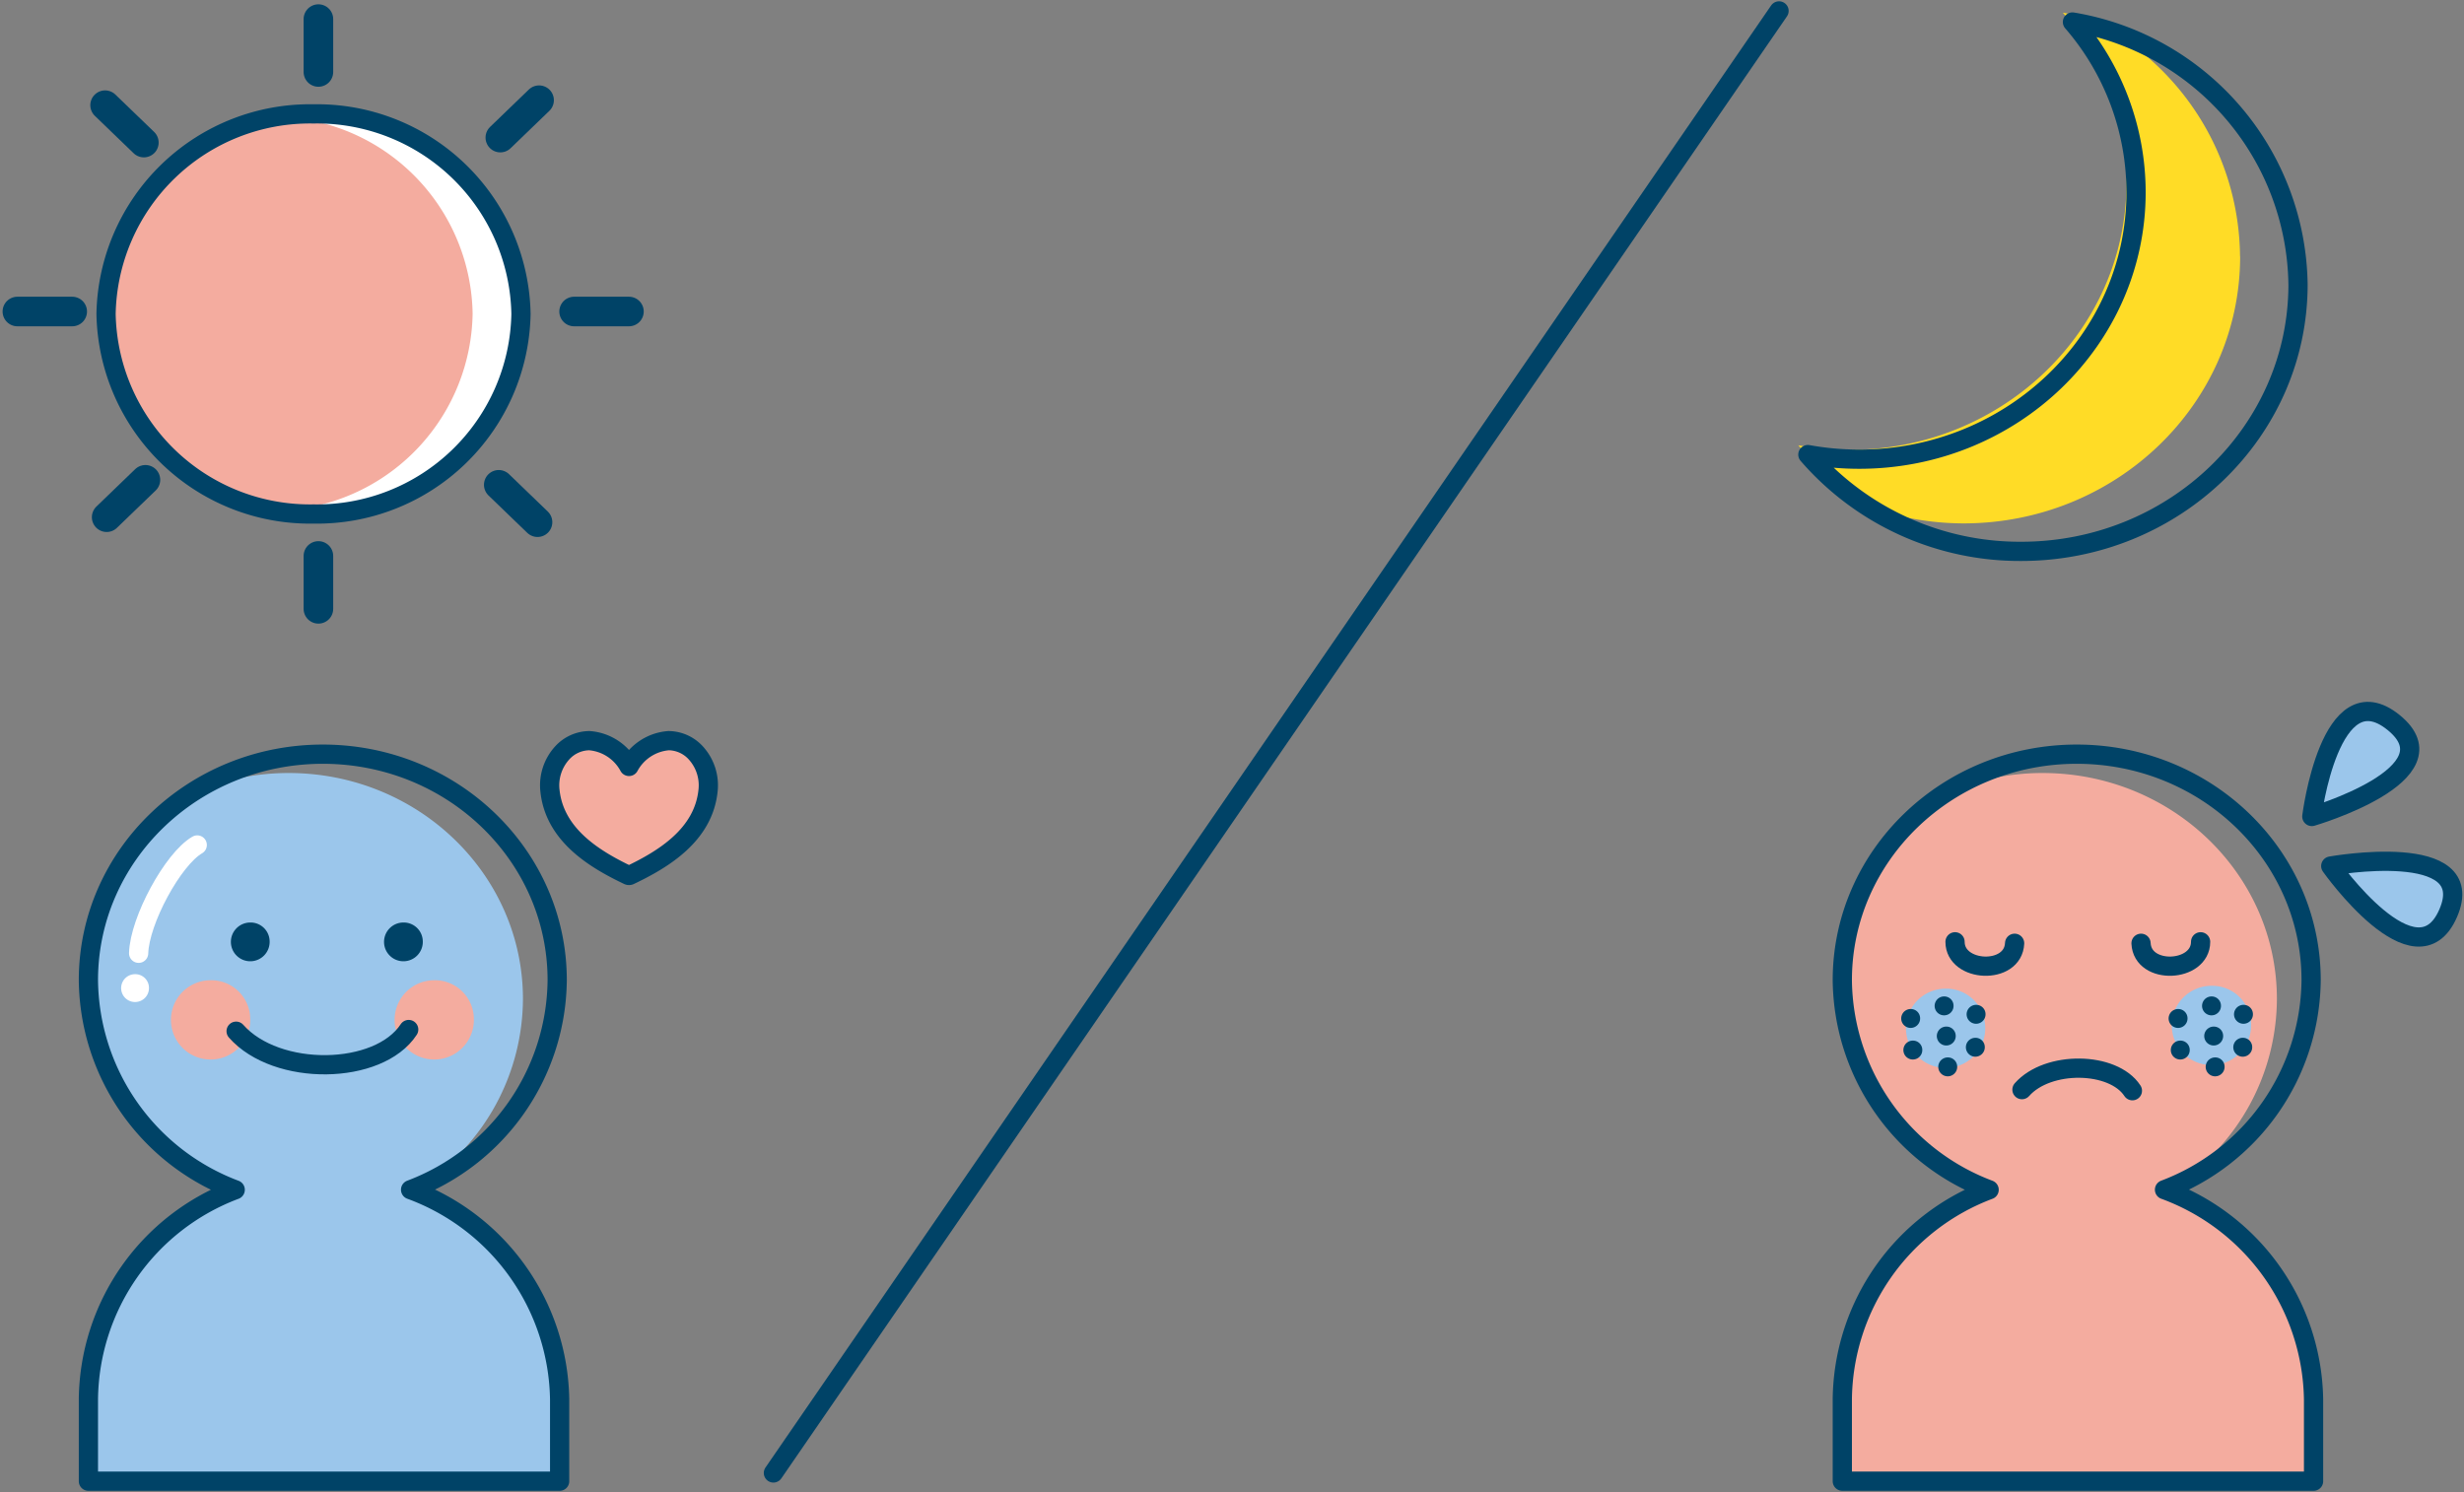<svg id="研究結果2" xmlns="http://www.w3.org/2000/svg" xmlns:xlink="http://www.w3.org/1999/xlink" width="166.582" height="100.888" viewBox="0 0 166.582 100.888">
  <rect x="0" y="0" width="166.582" height="100.888" fill="#808080" stroke="none"/>
  <defs>
    <clipPath id="clip-path">
      <rect id="長方形_8658" data-name="長方形 8658" width="166.582" height="100.888" fill="none"/>
    </clipPath>
  </defs>
  <g id="グループ_39610" data-name="グループ 39610" clip-path="url(#clip-path)">
    <path id="パス_104783" data-name="パス 104783" d="M36.928,53.281a.1.1,0,0,0,.051.011.1.1,0,0,0,.051-.011c2.293-1.091,4.966-2.725,5.289-5.693a3.25,3.25,0,0,0-.819-2.576,2.517,2.517,0,0,0-1.843-.834,3.334,3.334,0,0,0-2.678,1.742A3.332,3.332,0,0,0,34.3,44.178a2.517,2.517,0,0,0-1.843.834,3.25,3.25,0,0,0-.819,2.576c.323,2.968,3,4.6,5.289,5.693" transform="translate(5.546 5.902)" fill="#f4ac9f"/>
    <path id="パス_104784" data-name="パス 104784" d="M36.928,53.281a.1.1,0,0,0,.051.011.1.1,0,0,0,.051-.011c2.293-1.091,4.966-2.725,5.289-5.693a3.25,3.25,0,0,0-.819-2.576,2.517,2.517,0,0,0-1.843-.834,3.334,3.334,0,0,0-2.678,1.742A3.332,3.332,0,0,0,34.3,44.178a2.517,2.517,0,0,0-1.843.834,3.25,3.25,0,0,0-.819,2.576C31.962,50.556,34.635,52.19,36.928,53.281Z" transform="translate(5.546 5.902)" fill="none" stroke="#004367" stroke-linejoin="round" stroke-width="1.3"/>
    <path id="パス_104785" data-name="パス 104785" d="M20.251,6.928A13.617,13.617,0,0,1,34.1,20.285a13.617,13.617,0,0,1-13.85,13.357A13.617,13.617,0,0,1,6.4,20.285,13.617,13.617,0,0,1,20.251,6.928" transform="translate(1.123 0.926)" fill="#f4ac9f" fill-rule="evenodd"/>
    <path id="パス_104786" data-name="パス 104786" d="M18.428,6.928a14.432,14.432,0,0,0-1.636.1A13.542,13.542,0,0,1,29.007,20.285,13.542,13.542,0,0,1,16.792,33.54a14.432,14.432,0,0,0,1.636.1,13.617,13.617,0,0,0,13.85-13.357A13.617,13.617,0,0,0,18.428,6.928" transform="translate(2.945 0.926)" fill="#fff"/>
    <path id="パス_104787" data-name="パス 104787" d="M20.127,6.793A13.79,13.79,0,0,0,6.1,20.32,13.79,13.79,0,0,0,20.127,33.846,13.789,13.789,0,0,0,34.152,20.32,13.789,13.789,0,0,0,20.127,6.793Z" transform="translate(1.07 0.908)" fill="none" stroke="#004367" stroke-linecap="round" stroke-linejoin="round" stroke-width="1.3"/>
    <line id="線_813" data-name="線 813" y2="3.575" transform="translate(21.526 1.291)" fill="none" stroke="#004367" stroke-linecap="round" stroke-linejoin="round" stroke-width="2"/>
    <line id="線_814" data-name="線 814" y1="3.575" transform="translate(21.526 37.591)" fill="none" stroke="#004367" stroke-linecap="round" stroke-linejoin="round" stroke-width="2"/>
    <line id="線_815" data-name="線 815" x2="2.621" y2="2.528" transform="translate(7.105 7.112)" fill="none" stroke="#004367" stroke-linecap="round" stroke-linejoin="round" stroke-width="2"/>
    <line id="線_816" data-name="線 816" x1="2.621" y1="2.528" transform="translate(33.719 32.78)" fill="none" stroke="#004367" stroke-linecap="round" stroke-linejoin="round" stroke-width="2"/>
    <line id="線_817" data-name="線 817" x2="3.707" transform="translate(1.175 21.063)" fill="none" stroke="#004367" stroke-linecap="round" stroke-linejoin="round" stroke-width="2"/>
    <line id="線_818" data-name="線 818" x1="3.707" transform="translate(38.813 21.063)" fill="none" stroke="#004367" stroke-linecap="round" stroke-linejoin="round" stroke-width="2"/>
    <line id="線_819" data-name="線 819" y1="2.528" x2="2.621" transform="translate(7.211 32.443)" fill="none" stroke="#004367" stroke-linecap="round" stroke-linejoin="round" stroke-width="2"/>
    <line id="線_820" data-name="線 820" x1="2.621" y2="2.528" transform="translate(33.825 6.775)" fill="none" stroke="#004367" stroke-linecap="round" stroke-linejoin="round" stroke-width="2"/>
    <path id="パス_104788" data-name="パス 104788" d="M133.3,17.238a17.981,17.981,0,0,0-10.2-16.065c-.583-.164-1.173-.307-1.777-.417a17.6,17.6,0,0,1,4.3,11.509c0,9.97-8.381,18.051-18.717,18.051a19.518,19.518,0,0,1-3.47-.309,18.693,18.693,0,0,0,5.845,4.517,19.28,19.28,0,0,0,5.309.765c10.338,0,18.717-8.081,18.717-18.051" transform="translate(18.14 0.101)" fill="#ffdc26"/>
    <path id="パス_104789" data-name="パス 104789" d="M121.873,1.312a17.6,17.6,0,0,1,4.3,11.508c0,9.97-8.381,18.052-18.718,18.052a19.409,19.409,0,0,1-3.469-.311,18.953,18.953,0,0,0,14.42,6.543c10.338,0,18.717-8.081,18.717-18.051A18.246,18.246,0,0,0,121.873,1.312Z" transform="translate(18.238 0.176)" fill="none" stroke="#004367" stroke-linecap="round" stroke-linejoin="round" stroke-width="1.3"/>
    <line id="線_821" data-name="線 821" x1="67.988" y2="98.858" transform="translate(52.287 0.737)" fill="none" stroke="#004367" stroke-linecap="round" stroke-linejoin="round" stroke-width="1.3"/>
    <path id="パス_104790" data-name="パス 104790" d="M134.06,51.694s10.1-1.813,7.943,3.183-7.943-3.183-7.943-3.183" transform="translate(23.513 6.863)" fill="#9bc6eb" fill-rule="evenodd"/>
    <path id="パス_104791" data-name="パス 104791" d="M134.06,51.694s10.1-1.813,7.943,3.183S134.06,51.694,134.06,51.694Z" transform="translate(23.513 6.863)" fill="none" stroke="#004367" stroke-linecap="round" stroke-linejoin="round" stroke-width="1.3"/>
    <path id="パス_104792" data-name="パス 104792" d="M132.972,49.537S134.2,39.7,138.5,43.182s-5.529,6.355-5.529,6.355" transform="translate(23.322 5.67)" fill="#9bc6eb" fill-rule="evenodd"/>
    <path id="パス_104793" data-name="パス 104793" d="M132.972,49.537S134.2,39.7,138.5,43.182,132.972,49.537,132.972,49.537Z" transform="translate(23.322 5.67)" fill="none" stroke="#004367" stroke-linecap="round" stroke-linejoin="round" stroke-width="1.3"/>
    <path id="パス_104794" data-name="パス 104794" d="M11.539,72.037c-.216.13-.435.258-.644.4.26-.117.517-.235.784-.338-.048-.018-.093-.041-.14-.06" transform="translate(1.911 9.624)" fill="#9bc6eb"/>
    <path id="パス_104795" data-name="パス 104795" d="M23.754,71.06c.214-.129.429-.255.636-.393-.256.116-.51.232-.773.334.047.018.091.041.138.059" transform="translate(4.142 9.441)" fill="#9bc6eb"/>
    <path id="パス_104796" data-name="パス 104796" d="M28.6,75.392c-1.078-.661-2.373-.584-1.6-1.051-.047-.019-.091-.041-.138-.059.262-.1.517-.219.773-.334a15.1,15.1,0,0,0,6.828-12.557c0-8.441-7.1-15.284-15.848-15.284a16.242,16.242,0,0,0-6.71,1.453A15.113,15.113,0,0,0,5.085,60.117a15.3,15.3,0,0,0,9.924,14.17,15.954,15.954,0,0,0-2.45,1.213c.047.019.092.042.139.06-.266.1-.524.221-.783.338a15.1,15.1,0,0,0-6.83,12.558v5.535H36.928V89.729c0-6.423-2.458-12.076-8.325-14.337" transform="translate(0.892 6.16)" fill="#9bc6eb"/>
    <path id="パス_104797" data-name="パス 104797" d="M26.867,74.432a15.294,15.294,0,0,0,9.911-14.165c0-8.441-7.093-15.283-15.845-15.283S5.085,51.826,5.085,60.267a15.3,15.3,0,0,0,9.924,14.17A15.3,15.3,0,0,0,5.085,88.606v5.535H36.943V88.606A15.361,15.361,0,0,0,26.867,74.432Z" transform="translate(0.892 6.01)" fill="none" stroke="#004367" stroke-linecap="round" stroke-linejoin="round" stroke-width="1.3"/>
    <path id="パス_104798" data-name="パス 104798" d="M24.709,56.288A1.31,1.31,0,1,1,23.4,55.025a1.287,1.287,0,0,1,1.309,1.263" transform="translate(3.874 7.351)" fill="#004367"/>
    <path id="パス_104799" data-name="パス 104799" d="M15.9,56.288a1.31,1.31,0,1,1-1.309-1.263A1.287,1.287,0,0,1,15.9,56.288" transform="translate(2.329 7.351)" fill="#004367"/>
    <path id="パス_104800" data-name="パス 104800" d="M15.191,61.052a2.68,2.68,0,1,1-2.679-2.583,2.632,2.632,0,0,1,2.679,2.583" transform="translate(1.725 7.811)" fill="#f4ac9f"/>
    <path id="パス_104801" data-name="パス 104801" d="M28.055,61.052a2.68,2.68,0,1,1-2.679-2.583,2.632,2.632,0,0,1,2.679,2.583" transform="translate(3.981 7.811)" fill="#f4ac9f"/>
    <path id="パス_104802" data-name="パス 104802" d="M13.581,61.521c2.739,3.1,9.644,2.986,11.668-.114" transform="translate(2.382 8.204)" fill="none" stroke="#004367" stroke-linecap="round" stroke-linejoin="round" stroke-width="1.3"/>
    <path id="パス_104803" data-name="パス 104803" d="M11.936,50.4c-1.65.956-3.9,5.117-3.962,7.323" transform="translate(1.399 6.733)" fill="none" stroke="#fff" stroke-linecap="round" stroke-linejoin="round" stroke-width="1.3"/>
    <path id="パス_104804" data-name="パス 104804" d="M8.849,59.014a.941.941,0,1,1-.94-.907.924.924,0,0,1,.94.907" transform="translate(1.222 7.763)" fill="#fff"/>
    <path id="パス_104805" data-name="パス 104805" d="M112.422,72.037c-.217.13-.436.258-.645.4.26-.117.517-.235.784-.338-.048-.018-.093-.041-.139-.06" transform="translate(19.605 9.624)" fill="#9bc6eb"/>
    <path id="パス_104806" data-name="パス 104806" d="M124.637,71.06c.214-.129.429-.255.636-.393-.256.116-.51.232-.773.334.047.018.09.041.138.059" transform="translate(21.836 9.441)" fill="#9bc6eb"/>
    <path id="パス_104807" data-name="パス 104807" d="M129.484,75.392c-1.078-.661-2.373-.584-1.6-1.051-.047-.019-.091-.041-.138-.059.262-.1.517-.219.773-.334a15.1,15.1,0,0,0,6.828-12.557c0-8.441-7.1-15.284-15.848-15.284a16.242,16.242,0,0,0-6.71,1.453,15.113,15.113,0,0,0-6.826,12.557,15.3,15.3,0,0,0,9.924,14.17,15.954,15.954,0,0,0-2.45,1.213c.047.019.092.042.139.06-.266.1-.524.221-.783.338a15.1,15.1,0,0,0-6.83,12.558v5.535H137.81V89.729c0-6.423-2.458-12.076-8.325-14.337" transform="translate(18.586 6.16)" fill="#f4ac9f"/>
    <path id="パス_104808" data-name="パス 104808" d="M127.749,74.432a15.3,15.3,0,0,0,9.912-14.165c0-8.441-7.095-15.283-15.847-15.283s-15.848,6.842-15.848,15.283a15.3,15.3,0,0,0,9.925,14.17,15.3,15.3,0,0,0-9.925,14.169v5.535h31.859V88.606A15.36,15.36,0,0,0,127.749,74.432Z" transform="translate(18.586 6.01)" fill="none" stroke="#004367" stroke-linecap="round" stroke-linejoin="round" stroke-width="1.3"/>
    <path id="パス_104809" data-name="パス 104809" d="M114.986,61.554a2.68,2.68,0,1,1-2.679-2.583,2.632,2.632,0,0,1,2.679,2.583" transform="translate(19.228 7.878)" fill="#9bc6eb"/>
    <path id="パス_104810" data-name="パス 104810" d="M130.275,61.387A2.68,2.68,0,1,1,127.6,58.8a2.632,2.632,0,0,1,2.679,2.583" transform="translate(21.91 7.856)" fill="#9bc6eb"/>
    <path id="パス_104811" data-name="パス 104811" d="M116.3,65.164c1.753-1.984,6.172-1.911,7.467.074" transform="translate(20.397 8.512)" fill="none" stroke="#004367" stroke-linecap="round" stroke-linejoin="round" stroke-width="1.3"/>
    <path id="パス_104812" data-name="パス 104812" d="M112.45,56.175c0,2.085,3.931,2.274,4.028.1" transform="translate(19.723 7.505)" fill="none" stroke="#004367" stroke-linecap="round" stroke-linejoin="round" stroke-width="1.3"/>
    <path id="パス_104813" data-name="パス 104813" d="M127.176,56.175c0,2.085-3.93,2.274-4.028.1" transform="translate(21.599 7.505)" fill="none" stroke="#004367" stroke-linecap="round" stroke-linejoin="round" stroke-width="1.3"/>
    <path id="パス_104814" data-name="パス 104814" d="M114.394,60.553a.639.639,0,1,1-.638-.616.627.627,0,0,1,.638.616" transform="translate(19.84 8.007)" fill="#004367"/>
    <path id="パス_104815" data-name="パス 104815" d="M112.555,60.051a.639.639,0,1,1-.638-.616.627.627,0,0,1,.638.616" transform="translate(19.517 7.94)" fill="#004367"/>
    <path id="パス_104816" data-name="パス 104816" d="M112.68,61.849a.639.639,0,1,1-.638-.616.627.627,0,0,1,.638.616" transform="translate(19.539 8.18)" fill="#004367"/>
    <path id="パス_104817" data-name="パス 104817" d="M110.757,62.685a.639.639,0,1,1-.638-.616.627.627,0,0,1,.638.616" transform="translate(19.202 8.292)" fill="#004367"/>
    <path id="パス_104818" data-name="パス 104818" d="M114.352,62.517a.639.639,0,1,1-.638-.616.627.627,0,0,1,.638.616" transform="translate(19.832 8.27)" fill="#004367"/>
    <path id="パス_104819" data-name="パス 104819" d="M112.764,63.688a.639.639,0,1,1-.638-.616.627.627,0,0,1,.638.616" transform="translate(19.554 8.426)" fill="#004367"/>
    <path id="パス_104820" data-name="パス 104820" d="M110.632,60.8a.639.639,0,1,1-.638-.616.627.627,0,0,1,.638.616" transform="translate(19.18 8.041)" fill="#004367"/>
    <path id="パス_104821" data-name="パス 104821" d="M129.775,60.553a.639.639,0,1,1-.638-.616.627.627,0,0,1,.638.616" transform="translate(22.537 8.007)" fill="#004367"/>
    <path id="パス_104822" data-name="パス 104822" d="M127.936,60.051a.639.639,0,1,1-.638-.616.627.627,0,0,1,.638.616" transform="translate(22.215 7.94)" fill="#004367"/>
    <path id="パス_104823" data-name="パス 104823" d="M128.061,61.849a.639.639,0,1,1-.638-.616.627.627,0,0,1,.638.616" transform="translate(22.237 8.18)" fill="#004367"/>
    <path id="パス_104824" data-name="パス 104824" d="M126.139,62.685a.639.639,0,1,1-.638-.616.627.627,0,0,1,.638.616" transform="translate(21.9 8.292)" fill="#004367"/>
    <path id="パス_104825" data-name="パス 104825" d="M129.733,62.517a.639.639,0,1,1-.638-.616.627.627,0,0,1,.638.616" transform="translate(22.53 8.27)" fill="#004367"/>
    <path id="パス_104826" data-name="パス 104826" d="M128.145,63.688a.639.639,0,1,1-.638-.616.627.627,0,0,1,.638.616" transform="translate(22.251 8.426)" fill="#004367"/>
    <path id="パス_104827" data-name="パス 104827" d="M126.013,60.8a.639.639,0,1,1-.638-.616.627.627,0,0,1,.638.616" transform="translate(21.877 8.041)" fill="#004367"/>
  </g>
</svg>
